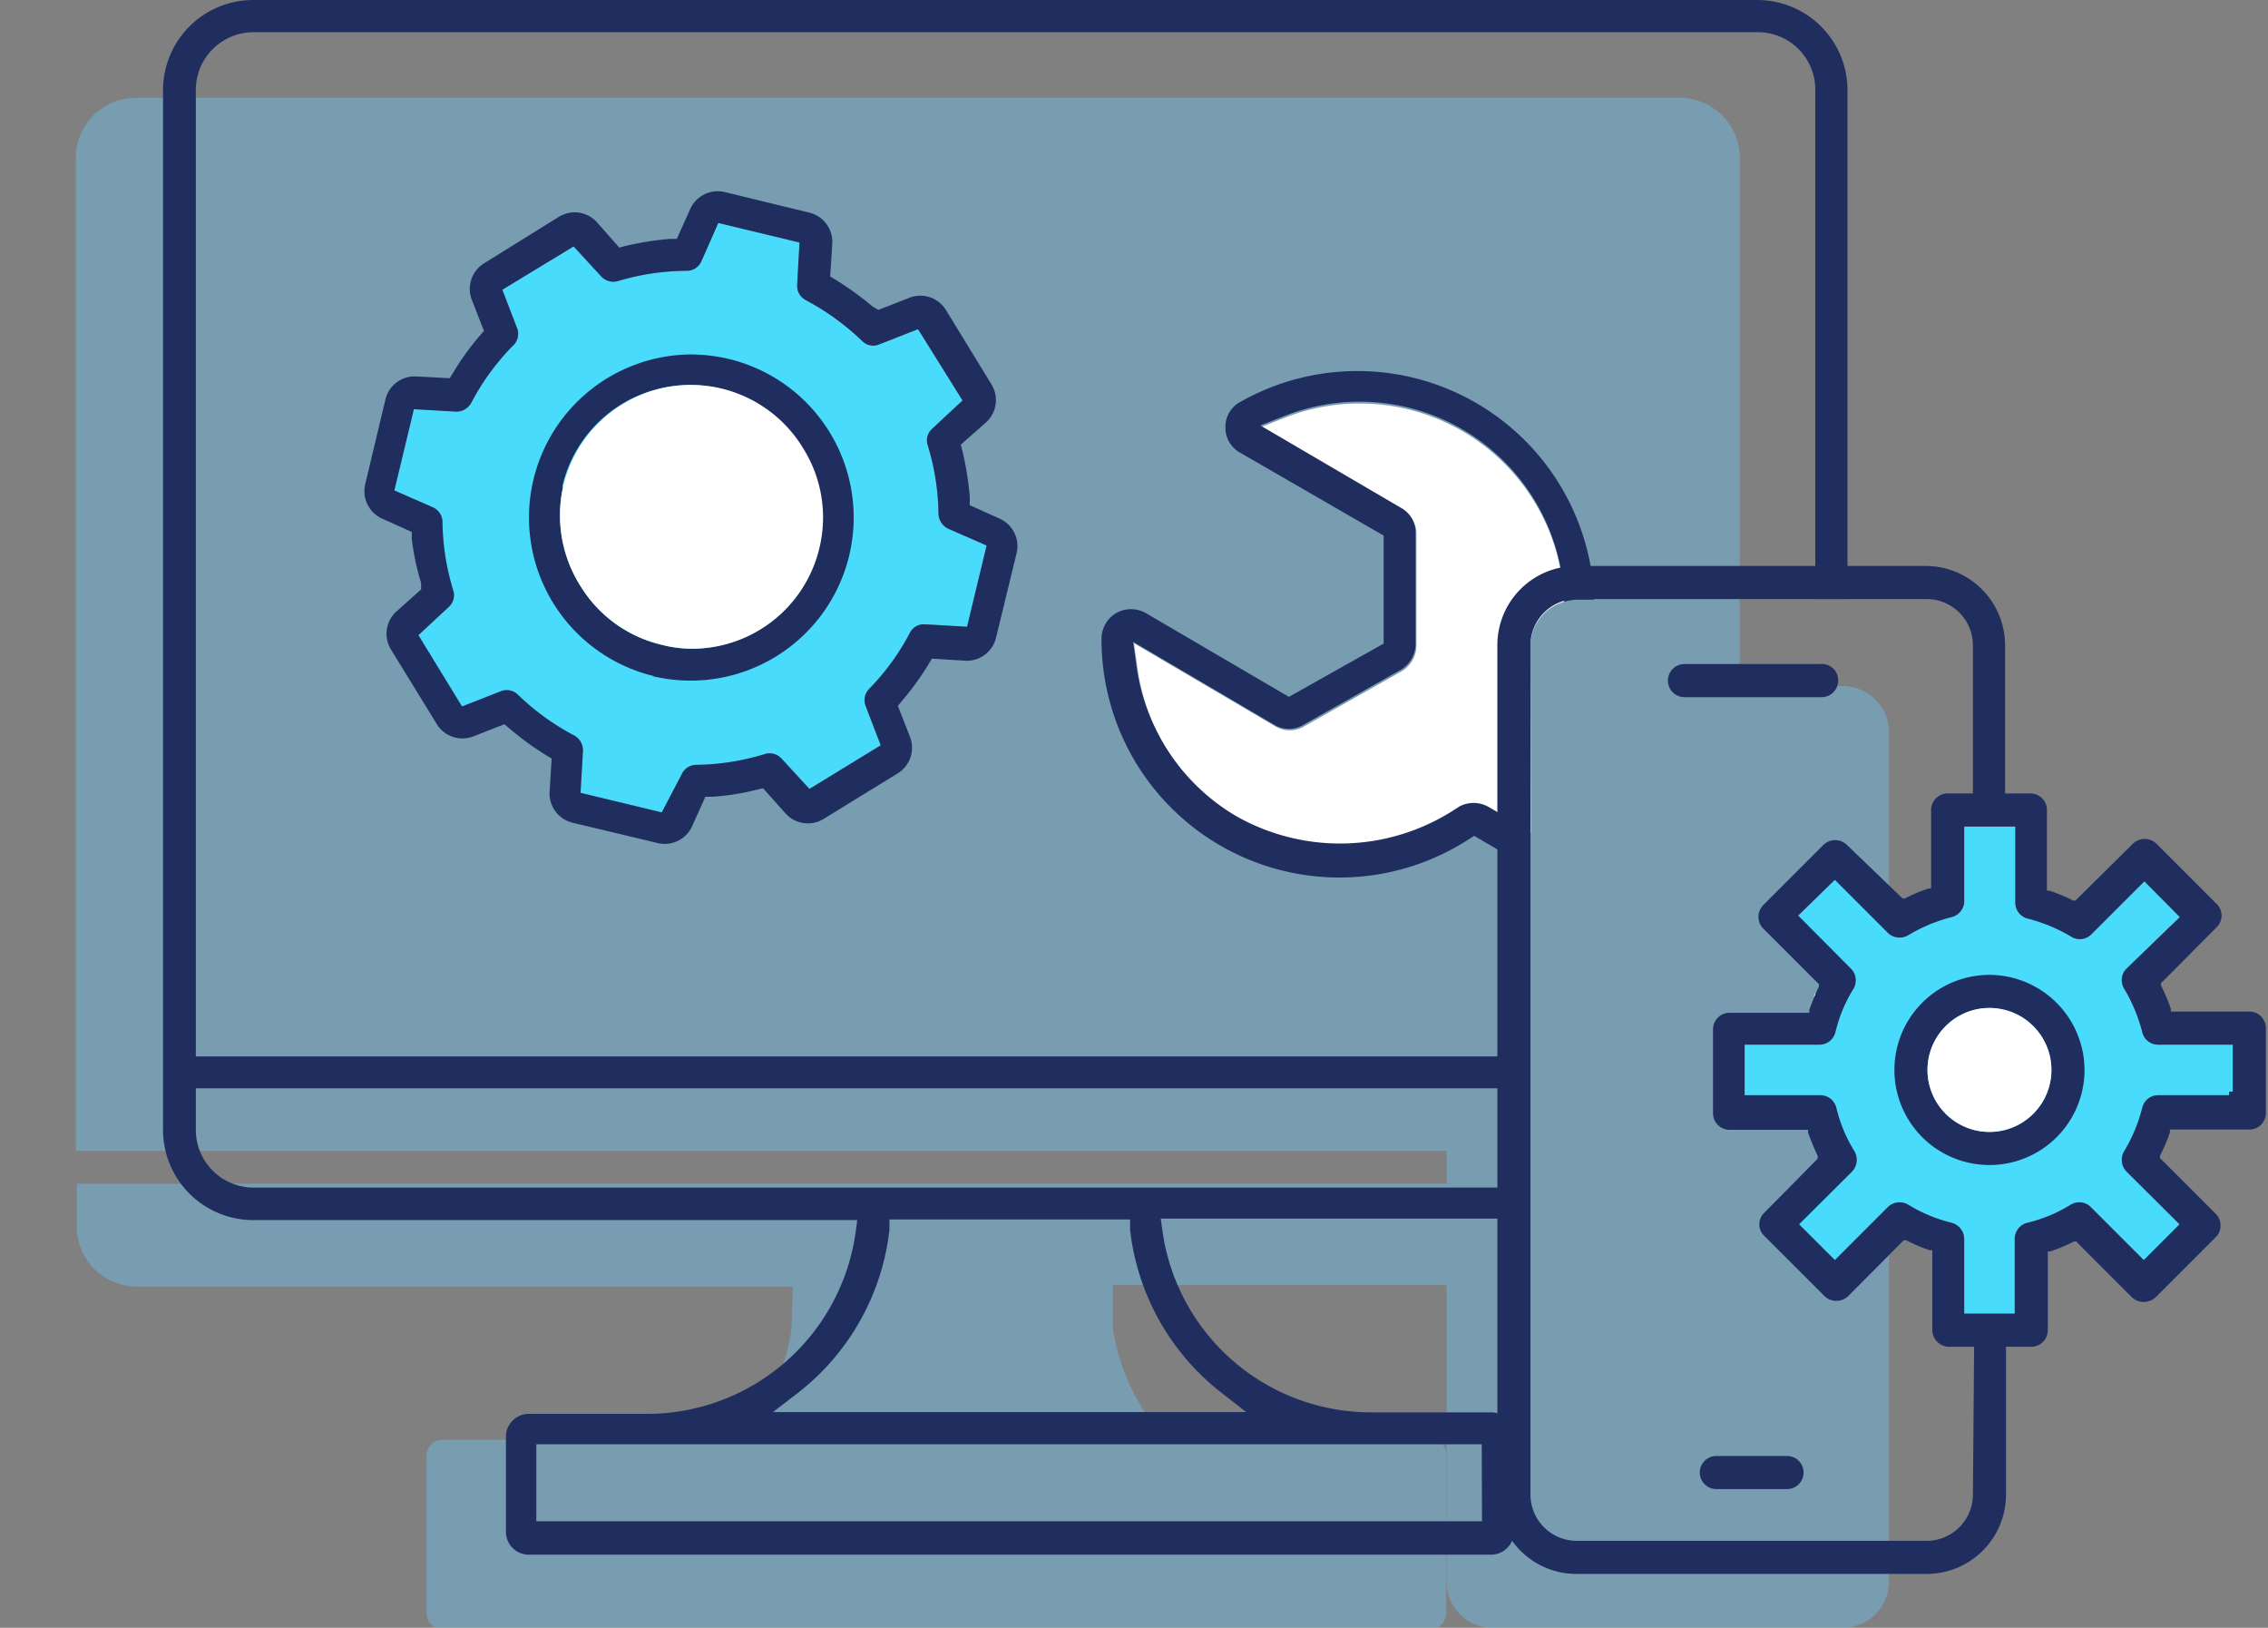 <svg id="Layer_1" data-name="Layer 1" xmlns="http://www.w3.org/2000/svg" viewBox="0 0 75.4 54.1"><rect x="0" y="0" width="75.4" height="54.1" fill="#808080" stroke="none"/><defs><style>.cls-1{fill:#70b9e0;opacity:0.5;}.cls-2{fill:#48dbfb;}.cls-3{fill:#1f2e5e;}.cls-4{fill:#fff;}</style></defs><path class="cls-1" d="M62.8,27.33v-3a1.54,1.54,0,0,0-1.54-1.53H57.84V5.25a2,2,0,0,0-2-2H4.52a2,2,0,0,0-2,2v33H48.09v1.09H2.55v1.42a2,2,0,0,0,2,2H26.36l-.05,1.45a7.06,7.06,0,0,1-1.72,3.64H14.72a.54.54,0,0,0-.54.53v5.23a.54.54,0,0,0,.54.54H47.55a.54.54,0,0,0,.53-.54V48.33a.53.53,0,0,0-.53-.53H38.73A7,7,0,0,1,37,44.16L37,42.71H48.09v9.86a1.53,1.53,0,0,0,1.53,1.53H61.26a1.54,1.54,0,0,0,1.54-1.53V48.22h0V27.33Z"/><path class="cls-2" d="M74.23,36.28h-.12v.12H71.75a.54.54,0,0,0-.53.42,5.35,5.35,0,0,1-.6,1.44.56.56,0,0,0,.08.68l1.76,1.75-1.19,1.19-1.76-1.76a.54.54,0,0,0-.67-.08,4.89,4.89,0,0,1-1.44.6.55.55,0,0,0-.42.54v2.48H65.3V41.18a.56.56,0,0,0-.42-.54,5.05,5.05,0,0,1-1.44-.6.56.56,0,0,0-.68.08L61,41.88l-1.19-1.19,1.76-1.75a.57.57,0,0,0,.08-.68,4.78,4.78,0,0,1-.6-1.44.55.55,0,0,0-.54-.42H58V34.72h2.48a.55.55,0,0,0,.54-.42,4.78,4.78,0,0,1,.6-1.44.55.55,0,0,0-.09-.67l-1.75-1.76L61,29.24,62.76,31a.56.56,0,0,0,.68.08,5.35,5.35,0,0,1,1.44-.6A.56.56,0,0,0,65.3,30V27.47H67V30a.54.54,0,0,0,.42.53,5.49,5.49,0,0,1,1.44.6.54.54,0,0,0,.67-.08l1.76-1.76,1.18,1.19L70.7,32.19a.54.54,0,0,0-.08.67,5.49,5.49,0,0,1,.6,1.44.54.54,0,0,0,.53.42h2.48Z"/><path class="cls-2" d="M17.2,10.93l-.5-1.3,2.37-1.44.92,1a.55.55,0,0,0,.56.15A8.05,8.05,0,0,1,22.84,9a.53.53,0,0,0,.48-.32l.56-1.27,2.7.65L26.5,9.47a.54.54,0,0,0,.28.5,8.43,8.43,0,0,1,1.88,1.36.51.51,0,0,0,.56.12l1.3-.51L32,13.31l-1,.93a.52.52,0,0,0-.16.55,8.05,8.05,0,0,1,.36,2.29.57.57,0,0,0,.32.49l1.28.56-.65,2.7-1.39-.08a.52.52,0,0,0-.51.28,7.86,7.86,0,0,1-1.36,1.87.54.54,0,0,0-.11.57l.5,1.3-2.37,1.45-.92-1a.54.54,0,0,0-.56-.16,8.05,8.05,0,0,1-2.29.36.53.53,0,0,0-.48.32L22,27l-2.7-.65.08-1.39a.56.56,0,0,0-.28-.51,8.12,8.12,0,0,1-1.88-1.36.53.53,0,0,0-.56-.12l-1.3.51-1.45-2.37,1-.93a.52.52,0,0,0,.16-.55,8.05,8.05,0,0,1-.36-2.29.54.54,0,0,0-.32-.48l-1.28-.56.65-2.7,1.39.08a.56.56,0,0,0,.51-.28,8.12,8.12,0,0,1,1.36-1.88A.54.54,0,0,0,17.2,10.93Z"/><path class="cls-3" d="M15.07,12.38l-.12.19-1.13-.06a1,1,0,0,0-1,.74l-.68,2.85a1,1,0,0,0,.55,1.13l1,.45,0,.23A8.07,8.07,0,0,0,14,19.37l0,.22-.84.75A1,1,0,0,0,13,21.59l1.53,2.49a1,1,0,0,0,1.19.4l1.05-.41.18.15a9.31,9.31,0,0,0,1.19.87l.2.12-.07,1.13a1,1,0,0,0,.75,1l2.85.68A1,1,0,0,0,23,27.48l.45-1,.23,0a7.8,7.8,0,0,0,1.46-.23l.23-.05.75.84a1,1,0,0,0,1.24.19l2.49-1.53a1,1,0,0,0,.41-1.19l-.41-1.05.14-.17a9.15,9.15,0,0,0,.87-1.2l.12-.2,1.13.07a1,1,0,0,0,1-.75l.69-2.84a1,1,0,0,0-.56-1.13l-1-.45V16.5A10.68,10.68,0,0,0,32,15l-.06-.22.85-.75a1,1,0,0,0,.18-1.24l-1.53-2.5a1,1,0,0,0-1.19-.4l-1.05.41L29,10.18a10.5,10.5,0,0,0-1.2-.87l-.2-.12.07-1.12a1,1,0,0,0-.75-1l-2.84-.69a1,1,0,0,0-1.13.56l-.45,1-.23,0a10.31,10.31,0,0,0-1.46.23l-.22.06-.75-.85a1,1,0,0,0-1.25-.18L16.08,8.76a1,1,0,0,0-.4,1.19L16.09,11l-.15.17A8.53,8.53,0,0,0,15.07,12.38Zm2.13-1.45-.5-1.3,2.37-1.44.92,1a.55.55,0,0,0,.56.15A8.05,8.05,0,0,1,22.84,9a.53.53,0,0,0,.48-.32l.56-1.27,2.7.65L26.5,9.47a.54.54,0,0,0,.28.5,8.43,8.43,0,0,1,1.88,1.36.51.51,0,0,0,.56.12l1.3-.51L32,13.31l-1,.93a.52.52,0,0,0-.16.55,8.05,8.05,0,0,1,.36,2.29.57.57,0,0,0,.32.49l1.28.56-.65,2.7-1.39-.08a.52.52,0,0,0-.51.28,7.86,7.86,0,0,1-1.36,1.87.54.54,0,0,0-.11.57l.5,1.3-2.37,1.45-.92-1a.54.54,0,0,0-.56-.16,8.05,8.05,0,0,1-2.29.36.53.53,0,0,0-.48.32L22,27l-2.7-.65.08-1.39a.56.56,0,0,0-.28-.51,8.12,8.12,0,0,1-1.88-1.36.53.53,0,0,0-.56-.12l-1.3.51-1.45-2.37,1-.93a.52.52,0,0,0,.16-.55,8.05,8.05,0,0,1-.36-2.29.54.54,0,0,0-.32-.48l-1.28-.56.65-2.7,1.39.08a.56.56,0,0,0,.51-.28,8.12,8.12,0,0,1,1.36-1.88A.54.54,0,0,0,17.2,10.93Z"/><path class="cls-3" d="M21.69,22.47a5.42,5.42,0,0,0,2.54-10.54A5.66,5.66,0,0,0,23,11.78a5.42,5.42,0,0,0-1.26,10.69Zm-3-6.29a4.36,4.36,0,0,1,8-1.25,4.32,4.32,0,0,1,.52,3.29h0A4.35,4.35,0,0,1,23,21.56a4,4,0,0,1-1-.13,4.33,4.33,0,0,1-2.7-1.95A4.39,4.39,0,0,1,18.72,16.18Z"/><path class="cls-4" d="M18.72,16.18a4.36,4.36,0,0,1,8-1.25,4.32,4.32,0,0,1,.52,3.29h0A4.35,4.35,0,0,1,23,21.56a4,4,0,0,1-1-.13,4.33,4.33,0,0,1-2.7-1.95A4.39,4.39,0,0,1,18.72,16.18Z"/><path class="cls-4" d="M50.88,21.44A1.54,1.54,0,0,1,52,20a6.8,6.8,0,0,0-9.33-6.1l-.74.29,4.68,2.74a.93.93,0,0,1,.48.84l0,3.7a1,1,0,0,1-.49.84l-3.22,1.82a.94.94,0,0,1-1,0l-4.68-2.75.11.79a6.86,6.86,0,0,0,3.31,5,7,7,0,0,0,7.4-.3,1,1,0,0,1,1,0l1.37.8Z"/><path class="cls-4" d="M60.35,33l-.05.12.05,0Z"/><path class="cls-3" d="M75.33,37V34.17a.55.55,0,0,0-.55-.55H72.17l0-.09a5.37,5.37,0,0,0-.33-.78l0-.08.07-.06,1.78-1.79a.54.54,0,0,0,0-.78l-2-2a.56.56,0,0,0-.78,0L69,29.93l-.08,0a5.48,5.48,0,0,0-.79-.33l-.08,0V26.92a.55.55,0,0,0-.55-.55h-.84V21.44a2.64,2.64,0,0,0-2.64-2.63H52.41a2.63,2.63,0,0,0-2.63,2.63V49.68a2.63,2.63,0,0,0,2.63,2.63H64.05a2.64,2.64,0,0,0,2.64-2.63V44.76h.84a.55.55,0,0,0,.55-.55V41.59l.08,0a5,5,0,0,0,.79-.33l.08,0,.06.07,1.79,1.79a.58.58,0,0,0,.78,0l2-2a.51.51,0,0,0,.16-.39.53.53,0,0,0-.16-.39l-1.85-1.85,0-.08a5.37,5.37,0,0,0,.33-.78l0-.09h2.61A.55.55,0,0,0,75.33,37ZM65.59,49.68a1.54,1.54,0,0,1-1.54,1.53H52.41a1.54,1.54,0,0,1-1.53-1.53V21.44a1.54,1.54,0,0,1,1.53-1.53H64.05a1.54,1.54,0,0,1,1.54,1.53v4.93h-.84a.55.55,0,0,0-.55.55v2.61l-.09,0a5.37,5.37,0,0,0-.78.33l-.08,0L61.4,28.08a.56.56,0,0,0-.78,0l-2,2a.57.57,0,0,0-.16.39.55.55,0,0,0,.16.39l1.85,1.85,0,.08a7.52,7.52,0,0,0-.32.78l0,.09H57.49a.55.55,0,0,0-.54.55V37a.55.55,0,0,0,.54.55h2.62l0,.09c.09.26.2.52.32.78l0,.08-.06.07L58.66,40.3a.53.53,0,0,0,0,.78l2,2a.57.57,0,0,0,.78,0l1.85-1.86.08,0a5.37,5.37,0,0,0,.78.33l.09,0V44.2a.56.56,0,0,0,.55.56h.84Zm8.64-13.4h-.12v.12H71.75a.54.54,0,0,0-.53.42,5.35,5.35,0,0,1-.6,1.44.56.56,0,0,0,.08.68l1.76,1.75-1.19,1.19-1.76-1.76a.54.54,0,0,0-.67-.08,4.89,4.89,0,0,1-1.44.6.55.55,0,0,0-.42.54v2.48H65.3V41.18a.56.56,0,0,0-.42-.54,5.05,5.05,0,0,1-1.44-.6.56.56,0,0,0-.68.08L61,41.88l-1.19-1.19,1.76-1.75a.57.57,0,0,0,.08-.68,4.78,4.78,0,0,1-.6-1.44.55.55,0,0,0-.54-.42H58V34.72h2.48a.55.55,0,0,0,.54-.42,4.78,4.78,0,0,1,.6-1.44.55.55,0,0,0-.09-.67l-1.75-1.76L61,29.24,62.76,31a.56.56,0,0,0,.68.08,5.35,5.35,0,0,1,1.44-.6A.56.56,0,0,0,65.3,30V27.47H67V30a.54.54,0,0,0,.42.53,5.49,5.49,0,0,1,1.44.6.54.54,0,0,0,.67-.08l1.76-1.76,1.18,1.19L70.7,32.19a.54.54,0,0,0-.08.67,5.49,5.49,0,0,1,.6,1.44.54.54,0,0,0,.53.42h2.48Z"/><path class="cls-3" d="M66.14,32.4a3.16,3.16,0,1,0,3.16,3.16A3.17,3.17,0,0,0,66.14,32.4Zm0,5.22a2.06,2.06,0,1,1,2.06-2.06A2.06,2.06,0,0,1,66.14,37.62Z"/><path class="cls-3" d="M59.41,48.39H57.06a.55.55,0,0,0,0,1.1h2.35a.55.55,0,0,0,0-1.1Z"/><path class="cls-3" d="M60.51,22.07H56a.55.55,0,0,0-.55.55.55.55,0,0,0,.55.55h4.56a.55.55,0,0,0,.55-.55A.54.54,0,0,0,60.51,22.07Z"/><path class="cls-3" d="M42.85,23.16,38.1,20.38a1,1,0,0,0-1,0,1,1,0,0,0-.48.86,7.91,7.91,0,0,0,12.2,6.66l.19-.12,1.85,1.08V27.62l-1.37-.8a1,1,0,0,0-1,0,7,7,0,0,1-7.4.3,6.86,6.86,0,0,1-3.31-5l-.11-.79,4.68,2.75a.94.94,0,0,0,1,0l3.22-1.82a1,1,0,0,0,.49-.84l0-3.7a.93.93,0,0,0-.48-.84l-4.68-2.74.74-.29A6.8,6.8,0,0,1,52,20a1.76,1.76,0,0,1,.45-.07H53a7.88,7.88,0,0,0-11.75-6.58.93.93,0,0,0-.51.84.94.94,0,0,0,.48.85L46,17.8l0,3.59Z"/><path class="cls-3" d="M49.57,46.94H45.51a7,7,0,0,1-6.86-6l-.06-.44H50.88V39.47H8.42a1.92,1.92,0,0,1-1.91-1.92V36.17H50.88V35.11H6.51V3A1.92,1.92,0,0,1,8.42,1.07h50A1.91,1.91,0,0,1,60.35,3V19.91h1.07V3a3,3,0,0,0-3-3h-50a3,3,0,0,0-3,3V37.55a3,3,0,0,0,3,3H28.5l-.06.44a7,7,0,0,1-6.86,6h-4a.76.76,0,0,0-.76.75v3.18a.76.76,0,0,0,.76.75h32a.76.76,0,0,0,.75-.75V47.69A.76.76,0,0,0,49.57,46.94Zm-23-.68a8,8,0,0,0,3-5.39l0-.34h8l0,.34a8,8,0,0,0,3,5.39l.86.67H25.7Zm22.7,4.3H17.83V48H49.26Z"/><circle class="cls-4" cx="66.14" cy="35.56" r="2.06"/></svg>